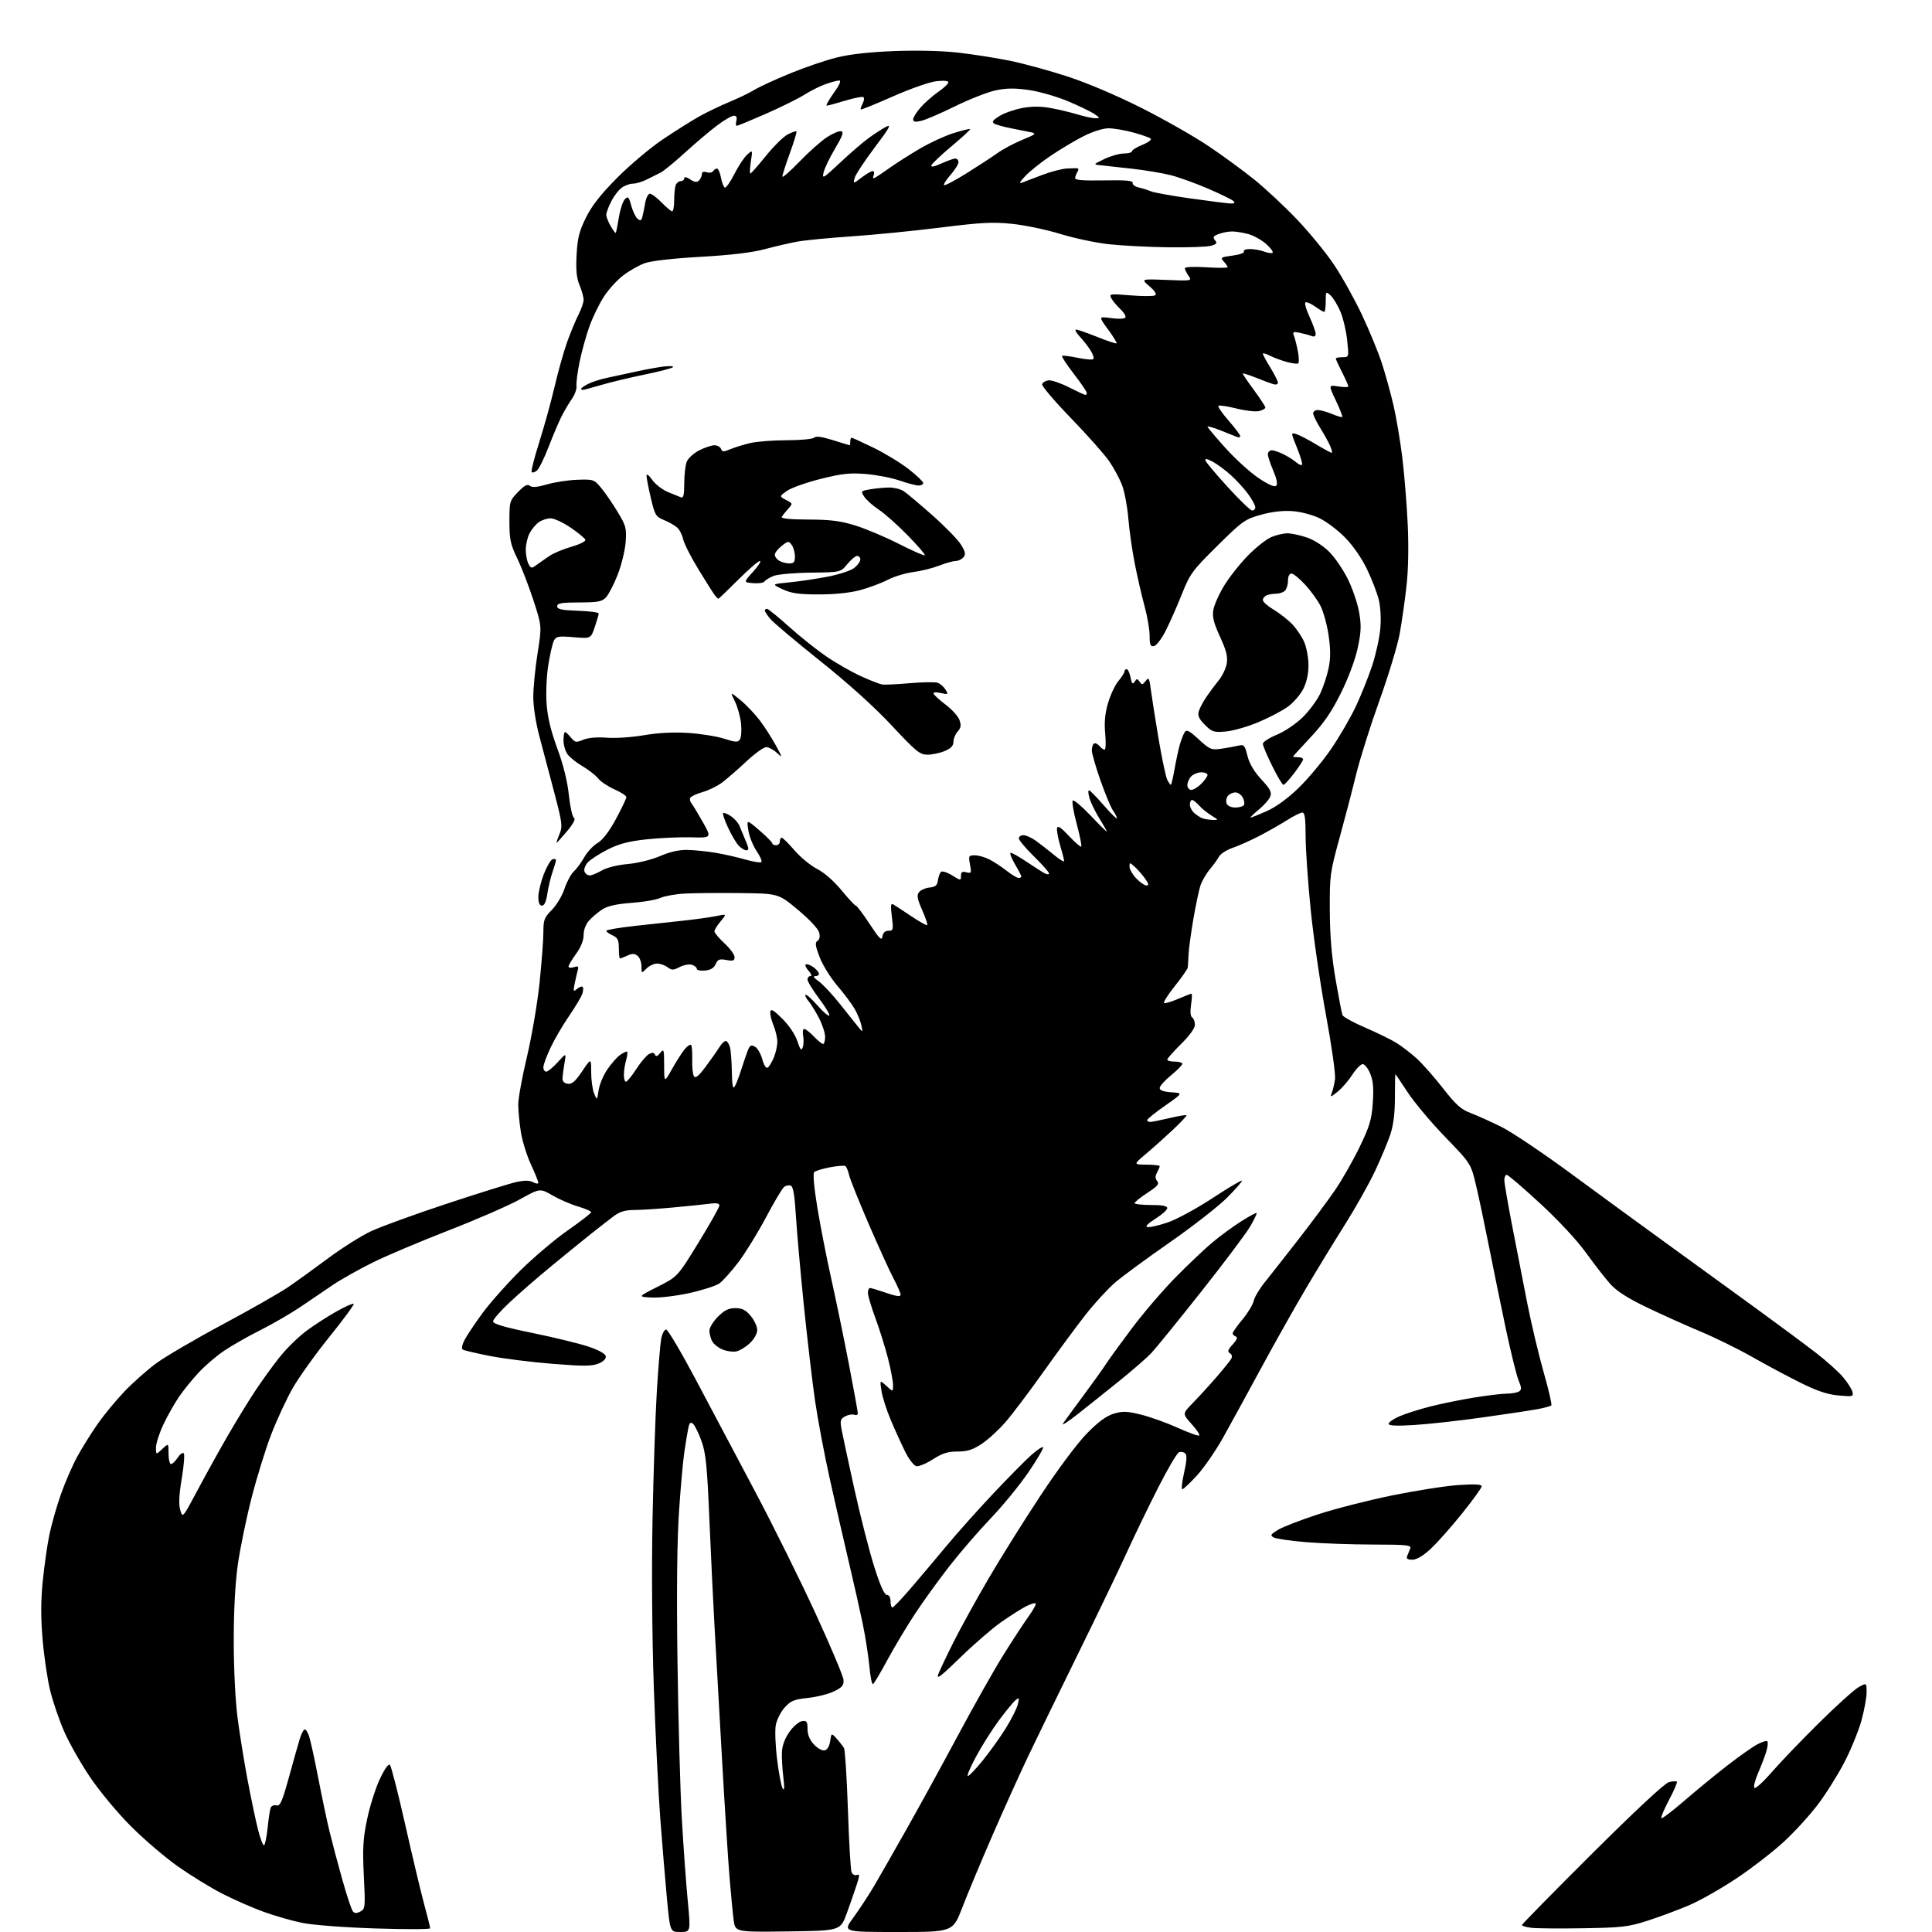 <?xml version="1.0" encoding="UTF-8" standalone="no"?>
<svg 
  version="1.1" 
  xmlns="http://www.w3.org/2000/svg" 
  xmlns:xlink="http://www.w3.org/1999/xlink" 
  xmlns:svg="http://www.w3.org/2000/svg"
  xmlns:rdf="http://www.w3.org/1999/02/22-rdf-syntax-ns#"
  xmlns:cc="http://creativecommons.org/ns#"
  xmlns:dc="http://purl.org/dc/elements/1.1/"
  viewBox="0 0 768 768"
  width="768"
  height="768"
>
<style>svg {background-color: white; }</style>"
<path stroke="none" fill="black" fill-rule="evenodd" d="M270.47,768.00C266.37,768.00 266.37,768.00 265.12,754.75C264.44,747.46 263.25,733.17 262.48,723.00C261.71,712.83 260.56,689.42 259.91,671.00C259.21,651.00 259.00,624.00 259.39,604.00C259.75,585.58 260.52,562.62 261.10,553.00C261.69,543.38 262.49,533.92 262.88,532.00C263.27,530.08 264.13,528.50 264.80,528.50C265.47,528.50 270.79,537.50 276.63,548.50C282.47,559.50 293.09,579.52 300.22,593.00C307.36,606.48 318.14,628.23 324.18,641.35C330.21,654.46 335.23,666.37 335.32,667.81C335.47,669.94 334.77,670.78 331.50,672.35C329.30,673.42 324.62,674.59 321.11,674.96C315.64,675.54 314.31,676.09 311.91,678.77C310.37,680.50 308.79,683.62 308.39,685.71C308.00,687.79 308.23,693.99 308.92,699.48C309.60,704.97 310.60,710.15 311.14,710.98C311.81,712.01 311.89,710.55 311.39,706.50C310.99,703.20 310.73,698.70 310.82,696.50C310.93,693.94 311.99,691.06 313.78,688.50C315.32,686.30 317.58,684.36 318.79,684.18C320.70,683.90 321.00,684.32 321.00,687.28C321.00,689.56 321.85,691.62 323.52,693.42C324.90,694.92 326.81,695.99 327.77,695.81C328.86,695.60 329.68,694.25 330.00,692.15C330.50,688.82 330.50,688.82 332.60,691.16C333.76,692.45 335.06,694.12 335.49,694.88C335.93,695.64 336.63,706.67 337.06,719.38C337.48,732.10 338.13,743.26 338.50,744.19C338.86,745.11 339.80,745.63 340.57,745.34C341.76,744.88 341.76,745.42 340.57,749.15C339.80,751.54 338.02,756.65 336.63,760.50C334.09,767.50 334.09,767.50 313.18,767.77C292.26,768.04 292.26,768.04 291.64,763.27C291.30,760.65 290.57,753.10 290.02,746.50C289.46,739.90 288.09,718.30 286.97,698.50C285.85,678.70 284.50,654.85 283.98,645.50C283.46,636.15 282.55,617.25 281.97,603.50C281.08,582.55 280.57,577.57 278.84,572.78C277.71,569.64 276.19,566.58 275.48,565.98C274.48,565.15 274.05,565.55 273.61,567.70C273.29,569.24 272.60,573.42 272.06,577.00C271.52,580.58 270.55,591.38 269.91,601.00C269.14,612.50 268.93,632.89 269.31,660.50C269.63,683.60 270.39,711.50 271.01,722.50C271.63,733.50 272.69,748.24 273.36,755.25C274.58,768.00 274.58,768.00 270.47,768.00zM356.90,768.00C335.00,768.00 335.00,768.00 339.25,762.23C341.59,759.05 345.34,753.31 347.60,749.48C349.85,745.64 355.76,735.30 360.72,726.50C365.69,717.70 374.78,701.10 380.93,689.61C387.08,678.12 395.08,663.94 398.71,658.11C402.35,652.27 406.88,645.34 408.78,642.70C410.68,640.06 412.00,637.67 411.71,637.38C411.42,637.09 409.68,637.62 407.84,638.55C406.00,639.49 401.57,642.30 398.00,644.80C394.43,647.30 387.08,653.66 381.68,658.93C373.96,666.45 372.11,667.86 373.00,665.50C373.62,663.85 376.40,658.00 379.17,652.50C381.94,647.00 388.10,635.83 392.86,627.69C397.61,619.54 406.90,604.70 413.50,594.70C420.51,584.08 428.21,573.76 432.01,569.87C436.60,565.18 439.76,562.85 442.73,561.96C446.28,560.90 447.98,560.96 453.55,562.33C457.19,563.23 463.76,565.58 468.16,567.57C472.55,569.56 476.41,570.93 476.72,570.62C477.03,570.31 475.64,568.24 473.63,566.02C469.99,561.98 469.99,561.98 474.24,557.63C476.58,555.23 480.75,550.68 483.50,547.50C486.25,544.32 488.89,541.06 489.37,540.24C489.93,539.29 489.76,538.47 488.89,537.93C487.84,537.28 488.08,536.53 490.03,534.42C491.71,532.58 492.10,531.58 491.25,531.28C490.56,531.03 490.00,530.47 490.00,530.03C490.00,529.58 491.75,527.10 493.90,524.50C496.04,521.91 498.05,518.60 498.36,517.14C498.67,515.69 500.63,512.38 502.71,509.79C504.79,507.19 510.81,499.54 516.07,492.79C521.33,486.03 527.94,477.12 530.76,473.00C533.57,468.88 537.96,461.16 540.52,455.85C544.48,447.64 545.26,445.03 545.71,438.35C546.11,432.50 545.84,429.55 544.67,426.75C543.81,424.69 542.47,423.00 541.70,423.00C540.92,423.00 539.06,424.91 537.55,427.25C536.04,429.59 533.41,432.62 531.70,433.99C528.95,436.20 528.69,436.26 529.40,434.49C529.84,433.40 530.42,430.93 530.69,429.00C530.96,427.05 529.37,415.77 527.10,403.50C524.86,391.40 522.12,372.53 521.01,361.56C519.91,350.59 519.00,337.43 519.00,332.31C519.00,325.32 518.67,323.00 517.70,323.00C516.98,323.00 514.25,324.36 511.64,326.02C509.02,327.67 504.10,330.48 500.69,332.25C497.29,334.03 492.52,336.16 490.09,336.99C487.67,337.82 485.19,339.40 484.59,340.50C483.99,341.59 482.31,343.92 480.86,345.66C479.40,347.40 477.73,350.33 477.14,352.16C476.56,354.00 475.30,360.00 474.35,365.50C473.41,371.00 472.55,377.30 472.46,379.50C472.36,381.70 472.22,384.01 472.14,384.62C472.06,385.24 469.72,388.60 466.92,392.10C464.13,395.59 462.26,398.59 462.77,398.76C463.27,398.92 465.82,398.15 468.43,397.03C471.03,395.91 473.38,395.00 473.64,395.00C473.91,395.00 473.83,396.97 473.47,399.38C473.05,402.16 473.21,404.01 473.90,404.44C474.51,404.81 475.00,406.12 475.00,407.34C475.00,408.72 472.89,411.65 469.50,415.00C466.48,417.99 464.00,420.78 464.00,421.22C464.00,421.65 465.35,422.00 467.00,422.00C468.65,422.00 470.00,422.40 470.00,422.88C470.00,423.36 467.98,425.42 465.50,427.45C463.02,429.47 461.00,431.75 461.00,432.51C461.00,433.44 462.51,433.99 465.65,434.20C470.30,434.50 470.30,434.50 463.17,439.50C459.24,442.25 456.03,444.84 456.02,445.25C456.01,445.66 456.56,445.99 457.25,445.99C457.94,445.98 461.38,445.29 464.89,444.46C468.41,443.63 471.45,443.12 471.65,443.32C471.85,443.52 469.42,446.12 466.26,449.10C463.09,452.07 458.25,456.40 455.50,458.72C450.50,462.93 450.50,462.93 455.75,462.97C458.64,462.98 461.00,463.25 461.00,463.57C461.00,463.88 460.52,465.03 459.93,466.13C459.16,467.57 459.18,468.51 460.01,469.51C460.92,470.61 460.14,471.55 456.09,474.19C453.31,476.01 451.03,477.84 451.02,478.25C451.01,478.66 453.93,479.00 457.50,479.00C462.03,479.00 464.00,479.38 464.00,480.25C464.00,480.94 461.87,482.85 459.26,484.49C456.17,486.45 455.09,487.59 456.15,487.79C457.04,487.96 460.63,487.14 464.13,485.96C467.63,484.79 475.61,480.46 481.86,476.36C488.11,472.25 493.43,469.09 493.67,469.34C493.91,469.58 491.24,472.64 487.73,476.14C484.22,479.64 473.95,487.64 464.92,493.92C455.89,500.20 446.15,507.36 443.28,509.83C440.41,512.30 435.20,517.96 431.70,522.41C428.20,526.86 420.69,537.02 415.02,545.00C409.35,552.98 402.50,562.06 399.81,565.18C397.12,568.31 392.83,572.25 390.29,573.93C386.67,576.33 384.56,577.00 380.67,577.00C376.80,577.00 374.60,577.69 370.87,580.08C368.23,581.77 365.27,583.01 364.29,582.83C363.28,582.64 361.31,580.09 359.78,577.00C358.28,573.98 355.71,568.31 354.07,564.41C352.42,560.51 350.77,555.33 350.40,552.91C349.72,548.50 349.72,548.50 352.36,550.92C355.00,553.35 355.00,553.35 355.00,550.59C355.00,549.07 354.09,544.29 352.99,539.95C351.88,535.62 349.63,528.42 347.99,523.97C346.34,519.51 345.00,514.99 345.00,513.93C345.00,512.87 345.38,512.00 345.84,512.00C346.31,512.00 349.23,512.88 352.34,513.95C356.34,515.32 358.00,515.54 358.00,514.69C358.00,514.03 356.80,511.24 355.33,508.49C353.86,505.75 349.39,495.96 345.40,486.74C341.42,477.53 337.86,468.65 337.50,467.01C337.14,465.37 336.48,463.80 336.03,463.52C335.58,463.24 332.82,463.47 329.89,464.02C326.96,464.58 324.16,465.44 323.65,465.95C323.09,466.51 323.60,472.09 324.93,480.18C326.14,487.51 328.64,500.25 330.48,508.50C332.32,516.75 335.45,531.88 337.42,542.12C339.39,552.36 341.00,561.23 341.00,561.84C341.00,562.44 340.36,562.69 339.58,562.39C338.80,562.09 337.18,562.37 335.98,563.01C334.14,563.99 333.91,564.73 334.46,567.84C334.82,569.85 337.10,580.50 339.53,591.50C341.96,602.50 345.55,616.56 347.51,622.75C349.91,630.34 351.55,634.00 352.54,634.00C353.43,634.00 354.00,634.97 354.00,636.50C354.00,637.88 354.34,639.00 354.75,639.00C355.16,639.00 358.49,635.51 362.14,631.25C365.80,626.99 372.21,619.38 376.40,614.34C380.59,609.30 388.85,600.05 394.76,593.79C400.67,587.52 407.42,580.67 409.78,578.56C412.13,576.45 414.31,574.98 414.63,575.29C414.94,575.61 412.35,580.06 408.86,585.18C405.37,590.31 398.63,598.55 393.89,603.50C389.15,608.45 381.76,617.00 377.47,622.50C373.18,628.00 367.00,636.55 363.74,641.50C360.48,646.45 355.56,654.66 352.82,659.74C350.08,664.82 347.48,669.20 347.05,669.47C346.62,669.73 345.96,666.55 345.59,662.40C345.21,658.25 344.00,650.50 342.89,645.18C341.78,639.86 339.27,628.75 337.32,620.50C335.37,612.25 332.02,597.62 329.88,588.00C327.74,578.38 325.10,564.42 324.02,557.00C322.94,549.58 320.93,532.48 319.55,519.00C318.18,505.52 316.75,489.40 316.37,483.16C315.88,475.03 315.30,471.67 314.33,471.30C313.59,471.01 312.37,471.28 311.62,471.90C310.88,472.51 307.66,477.96 304.45,484.00C301.25,490.04 296.35,498.00 293.57,501.67C290.78,505.35 287.38,509.16 286.00,510.15C284.62,511.13 279.25,512.87 274.06,514.01C268.85,515.16 262.13,515.96 259.06,515.79C253.50,515.50 253.50,515.50 261.43,511.50C269.35,507.50 269.35,507.50 277.64,494.00C282.19,486.57 285.94,479.93 285.96,479.24C285.99,478.35 284.88,478.13 282.25,478.48C280.19,478.76 273.58,479.44 267.58,479.99C261.57,480.55 254.55,481.00 251.97,481.00C248.70,481.00 246.38,481.67 244.24,483.25C242.56,484.49 238.36,487.75 234.91,490.50C231.46,493.25 224.33,499.05 219.07,503.38C213.81,507.71 206.46,514.09 202.75,517.56C199.04,521.02 196.00,524.49 196.00,525.26C196.00,526.27 200.42,527.57 211.63,529.87C220.23,531.63 230.24,534.07 233.88,535.29C237.97,536.65 240.61,538.12 240.80,539.11C240.98,540.12 239.92,541.21 237.91,542.04C235.32,543.11 231.96,543.13 219.62,542.14C211.30,541.48 200.11,540.07 194.74,539.02C189.37,537.97 184.54,536.83 183.99,536.50C183.38,536.12 183.64,534.67 184.65,532.69C185.56,530.94 188.77,526.12 191.79,522.00C194.81,517.88 201.61,510.23 206.89,505.00C212.18,499.77 220.66,492.60 225.75,489.05C230.84,485.50 235.00,482.27 235.00,481.87C235.00,481.47 232.64,480.44 229.75,479.59C226.86,478.73 222.29,476.75 219.58,475.18C214.66,472.32 214.66,472.32 206.58,476.80C202.14,479.27 189.37,484.82 178.21,489.15C167.05,493.48 153.46,499.24 148.00,501.95C142.54,504.67 135.47,508.65 132.29,510.80C129.10,512.95 123.35,516.85 119.50,519.47C115.65,522.09 108.45,526.26 103.50,528.75C98.55,531.23 92.03,534.95 89.00,537.01C85.97,539.06 81.46,542.94 78.96,545.62C76.46,548.30 72.96,552.63 71.18,555.22C69.40,557.82 66.60,562.77 64.97,566.22C63.34,569.68 62.00,573.82 62.00,575.42C62.00,578.35 62.00,578.35 64.50,576.00C67.00,573.65 67.00,573.65 67.00,577.83C67.00,580.12 67.44,582.00 67.98,582.00C68.51,582.00 69.71,580.85 70.63,579.45C71.55,578.05 72.63,577.26 73.05,577.70C73.46,578.14 73.10,582.66 72.25,587.74C71.17,594.20 70.99,597.97 71.65,600.24C72.60,603.50 72.60,603.50 78.46,592.50C81.68,586.45 87.04,576.77 90.37,571.00C93.70,565.23 98.65,557.12 101.38,553.00C104.10,548.88 108.55,542.73 111.26,539.35C113.97,535.96 118.73,531.31 121.84,529.01C124.95,526.71 130.33,523.24 133.80,521.30C137.26,519.36 140.33,518.00 140.61,518.28C140.89,518.56 136.55,524.47 130.96,531.41C125.37,538.34 118.81,547.50 116.38,551.76C113.95,556.02 110.13,564.23 107.89,570.00C105.65,575.77 102.09,587.25 99.98,595.50C97.87,603.75 95.42,615.67 94.53,622.00C93.49,629.37 92.91,640.32 92.92,652.50C92.93,663.66 93.57,676.27 94.46,683.06C95.29,689.42 97.08,700.45 98.42,707.59C99.77,714.72 101.62,723.57 102.55,727.26C103.48,730.95 104.57,733.77 104.98,733.51C105.38,733.26 106.02,730.12 106.39,726.54C106.75,722.96 107.30,719.39 107.59,718.62C107.89,717.85 108.92,717.43 109.88,717.68C111.36,718.07 112.15,716.27 114.90,706.32C116.69,699.82 118.60,693.04 119.15,691.26C119.70,689.48 120.53,687.79 120.99,687.50C121.46,687.22 122.31,688.45 122.89,690.24C123.47,692.03 125.12,699.58 126.55,707.00C127.99,714.42 129.98,723.88 130.98,728.00C131.98,732.12 134.25,740.67 136.03,747.00C137.80,753.33 139.69,759.05 140.23,759.73C140.96,760.64 141.73,760.68 143.24,759.87C145.19,758.83 145.25,758.18 144.63,745.64C144.09,734.71 144.31,730.93 145.93,723.19C146.99,718.07 149.26,710.90 150.96,707.27C152.91,703.11 154.41,701.01 155.00,701.60C155.52,702.12 158.22,712.66 161.01,725.02C163.79,737.39 167.18,751.61 168.53,756.64C169.89,761.66 171.00,766.11 171.00,766.53C171.00,766.95 161.21,766.98 149.25,766.59C136.71,766.18 124.37,765.24 120.11,764.37C116.05,763.54 109.07,761.53 104.61,759.91C100.15,758.28 92.80,755.05 88.27,752.72C83.74,750.39 75.88,745.56 70.79,741.99C65.71,738.42 57.25,731.19 52.00,725.92C46.60,720.50 39.53,711.99 35.71,706.31C32.00,700.80 27.39,692.64 25.46,688.19C23.53,683.74 21.07,676.55 19.99,672.21C18.91,667.87 17.55,658.78 16.96,652.00C16.19,643.13 16.20,636.56 16.99,628.59C17.60,622.49 18.78,614.20 19.61,610.17C20.44,606.13 22.48,598.93 24.15,594.17C25.81,589.40 28.78,582.58 30.73,579.00C32.69,575.42 36.34,569.58 38.84,566.00C41.35,562.42 46.11,556.65 49.43,553.17C52.75,549.69 58.40,544.67 61.98,542.02C65.57,539.36 77.43,532.41 88.36,526.56C99.28,520.71 110.98,514.06 114.36,511.77C117.73,509.48 125.00,504.24 130.50,500.14C136.00,496.04 143.70,491.19 147.61,489.38C151.52,487.56 165.02,482.66 177.61,478.49C190.20,474.33 202.61,470.46 205.19,469.89C208.51,469.16 210.47,469.18 211.94,469.97C213.07,470.57 214.00,470.66 214.00,470.15C214.00,469.64 212.67,466.36 211.04,462.86C209.42,459.36 207.62,453.57 207.05,450.00C206.48,446.43 206.01,441.52 206.01,439.09C206.00,436.66 207.56,428.11 209.47,420.09C211.37,412.07 213.62,398.88 214.47,390.78C215.31,382.68 216.00,373.58 216.00,370.56C216.00,365.66 216.36,364.71 219.36,361.70C221.21,359.85 223.48,356.07 224.40,353.29C225.33,350.51 226.99,347.42 228.09,346.42C229.19,345.42 231.06,342.89 232.24,340.79C233.42,338.69 235.80,336.13 237.54,335.11C239.60,333.89 242.13,330.59 244.85,325.55C247.13,321.31 249.00,317.41 249.00,316.87C249.00,316.33 246.88,314.95 244.28,313.80C241.69,312.65 238.76,310.70 237.78,309.45C236.81,308.21 234.00,306.02 231.55,304.58C229.10,303.15 226.40,300.98 225.55,299.76C224.70,298.55 224.00,296.08 224.00,294.28C224.00,292.47 224.27,291.00 224.59,291.00C224.91,291.00 225.97,291.98 226.95,293.18C228.56,295.17 228.99,295.25 231.85,294.06C233.83,293.24 237.31,292.94 241.25,293.25C244.69,293.52 251.32,293.07 256.00,292.26C261.56,291.30 267.62,290.98 273.50,291.35C278.45,291.66 284.90,292.69 287.83,293.63C292.41,295.11 293.30,295.16 294.13,293.93C294.66,293.14 294.86,290.29 294.58,287.60C294.29,284.90 293.19,280.94 292.13,278.80C290.21,274.91 290.21,274.91 294.35,278.31C296.63,280.17 300.07,283.79 302.00,286.34C303.93,288.89 306.79,293.35 308.37,296.24C311.15,301.35 311.16,301.43 308.80,299.25C307.47,298.01 305.56,297.00 304.56,297.00C303.57,297.00 299.93,299.64 296.47,302.88C293.02,306.11 288.69,309.86 286.85,311.21C285.01,312.56 281.61,314.20 279.29,314.86C276.98,315.52 274.80,316.51 274.46,317.07C274.11,317.63 274.28,318.63 274.83,319.29C275.38,319.96 277.43,323.33 279.38,326.79C282.93,333.08 282.93,333.08 274.72,332.85C270.20,332.73 262.23,333.09 257.00,333.65C249.78,334.44 246.06,335.42 241.50,337.73C238.20,339.41 234.66,341.71 233.63,342.85C232.60,343.99 232.02,345.62 232.35,346.46C232.67,347.31 233.60,348.00 234.41,348.00C235.22,348.00 237.37,347.12 239.19,346.05C241.14,344.90 245.37,343.85 249.50,343.47C253.52,343.11 259.02,341.76 262.41,340.30C266.37,338.59 269.97,337.78 273.32,337.86C276.08,337.92 281.07,338.43 284.41,338.99C287.76,339.55 293.09,340.76 296.26,341.67C299.42,342.58 302.30,343.03 302.65,342.68C303.01,342.33 302.15,340.34 300.74,338.27C299.33,336.20 297.87,332.52 297.48,330.10C296.77,325.69 296.77,325.69 301.89,330.10C304.70,332.52 307.00,334.84 307.00,335.25C307.00,335.66 307.68,336.00 308.50,336.00C309.32,336.00 310.00,335.32 310.00,334.50C310.00,333.68 310.34,333.00 310.75,333.00C311.16,333.00 313.45,335.26 315.82,338.02C318.20,340.78 322.25,344.11 324.82,345.42C327.65,346.86 331.48,350.22 334.50,353.89C337.25,357.24 339.82,359.99 340.20,359.99C340.59,360.00 343.05,363.26 345.67,367.25C349.60,373.23 350.50,374.11 350.79,372.25C351.02,370.76 351.83,370.00 353.18,370.00C355.09,370.00 355.18,369.60 354.53,364.39C353.96,359.85 354.08,358.93 355.16,359.56C355.90,359.99 359.12,362.11 362.33,364.26C365.53,366.42 368.35,367.98 368.59,367.74C368.83,367.50 367.92,364.81 366.57,361.76C364.62,357.34 364.36,355.90 365.31,354.67C365.96,353.82 367.85,352.98 369.50,352.81C371.84,352.57 372.57,351.95 372.83,350.00C373.02,348.62 373.55,347.11 374.01,346.62C374.49,346.13 376.40,346.70 378.43,347.95C381.92,350.11 382.00,350.12 382.00,348.18C382.00,346.64 382.48,346.31 384.14,346.75C386.12,347.26 386.23,347.03 385.59,343.65C384.95,340.21 385.06,340.00 387.50,340.00C388.93,340.00 391.54,340.74 393.30,341.64C395.06,342.54 398.14,344.56 400.14,346.14C402.15,347.71 404.29,349.00 404.89,349.00C405.50,349.00 406.00,348.74 406.00,348.43C406.00,348.11 404.83,345.86 403.40,343.43C401.98,340.99 401.26,339.00 401.80,339.00C402.35,339.00 405.20,340.62 408.13,342.59C411.07,344.57 414.26,346.61 415.24,347.13C416.21,347.65 417.00,347.68 417.00,347.19C417.00,346.70 414.30,343.65 411.00,340.42C407.70,337.18 405.00,333.96 405.00,333.27C405.00,332.57 405.83,332.00 406.85,332.00C407.87,332.00 410.11,333.01 411.82,334.25C413.54,335.49 416.75,338.00 418.97,339.83C421.19,341.67 423.00,342.76 423.00,342.27C423.00,341.77 422.30,339.00 421.44,336.11C420.58,333.22 420.02,330.12 420.19,329.23C420.43,328.03 421.68,328.84 424.92,332.30C427.34,334.89 429.55,336.79 429.81,336.52C430.08,336.26 429.26,332.20 428.00,327.50C426.74,322.80 426.04,318.63 426.44,318.23C426.85,317.83 430.06,320.54 433.59,324.26C437.12,327.98 440.00,330.82 440.00,330.58C440.00,330.33 438.65,327.96 437.00,325.30C435.35,322.65 433.57,318.99 433.05,317.17C432.53,315.35 432.50,314.01 432.98,314.18C433.46,314.36 436.14,317.11 438.93,320.31C441.72,323.50 444.00,325.74 444.00,325.28C444.00,324.82 443.30,323.44 442.44,322.22C441.58,320.99 439.34,315.61 437.46,310.25C435.58,304.89 434.03,299.51 434.02,298.31C434.01,297.10 434.40,295.87 434.89,295.57C435.37,295.27 436.33,295.69 437.01,296.51C437.69,297.33 438.62,298.00 439.08,298.00C439.55,298.00 439.66,295.16 439.34,291.69C438.92,287.20 439.24,283.68 440.46,279.48C441.41,276.23 443.26,272.29 444.59,270.71C445.92,269.14 447.00,267.43 447.00,266.92C447.00,266.42 447.39,266.00 447.88,266.00C448.36,266.00 449.04,267.46 449.40,269.25C449.92,271.81 450.26,272.18 451.03,271.00C451.89,269.67 452.11,269.67 453.02,271.00C453.91,272.31 454.21,272.27 455.42,270.70C456.66,269.08 456.87,269.43 457.48,274.20C457.86,277.11 459.25,285.94 460.58,293.82C461.91,301.69 463.47,309.01 464.04,310.07C464.61,311.13 465.23,312.00 465.43,312.00C465.63,312.00 466.29,309.19 466.90,305.75C467.50,302.31 468.45,297.93 469.00,296.00C469.55,294.07 470.42,291.85 470.93,291.06C471.68,289.89 472.76,290.44 476.53,293.92C480.87,297.92 481.51,298.19 485.36,297.65C487.64,297.33 490.67,296.78 492.11,296.44C494.53,295.87 494.80,296.15 495.89,300.49C496.67,303.59 498.53,306.73 501.41,309.83C504.88,313.56 505.60,314.93 504.96,316.61C504.53,317.77 502.45,320.13 500.36,321.86C498.26,323.59 496.82,325.00 497.15,325.00C497.48,325.00 500.35,323.85 503.53,322.44C507.18,320.83 511.83,317.45 516.16,313.27C519.93,309.63 525.75,302.66 529.10,297.78C532.44,292.90 536.90,285.22 539.02,280.70C541.13,276.19 544.04,268.90 545.49,264.50C546.94,260.10 548.38,253.50 548.70,249.83C549.04,245.92 548.78,241.16 548.07,238.33C547.41,235.67 545.31,230.24 543.40,226.26C541.32,221.91 537.85,216.90 534.72,213.71C531.85,210.78 527.26,207.31 524.51,205.99C521.70,204.64 517.01,203.41 513.75,203.18C510.00,202.90 505.62,203.41 501.24,204.63C494.88,206.40 493.91,207.09 483.89,217.00C474.01,226.77 473.04,228.09 469.89,236.00C468.02,240.68 465.15,247.20 463.50,250.50C461.82,253.85 459.73,256.64 458.75,256.82C457.30,257.09 457.00,256.39 457.00,252.76C457.00,250.34 456.09,245.02 454.97,240.93C453.86,236.84 452.10,229.22 451.08,224.00C450.05,218.78 448.90,210.69 448.52,206.03C448.14,201.37 447.03,195.48 446.07,192.94C445.10,190.39 442.81,186.10 440.97,183.41C439.13,180.71 432.27,172.98 425.73,166.23C419.20,159.48 414.03,153.40 414.25,152.73C414.47,152.05 415.59,151.36 416.74,151.19C417.89,151.02 421.55,152.26 424.88,153.94C428.22,155.62 431.18,157.00 431.47,157.00C431.76,157.00 432.00,156.61 432.00,156.13C432.00,155.65 429.69,152.27 426.86,148.61C424.03,144.94 421.93,141.74 422.18,141.49C422.43,141.24 425.18,141.56 428.29,142.21C431.39,142.87 434.24,143.10 434.60,142.73C434.97,142.36 434.48,140.81 433.51,139.28C432.54,137.75 430.59,135.26 429.18,133.75C427.78,132.24 427.13,131.00 427.75,131.00C428.36,131.00 432.15,132.32 436.17,133.93C440.18,135.55 443.64,136.69 443.85,136.48C444.07,136.27 442.53,133.77 440.45,130.93C436.66,125.77 436.66,125.77 441.72,126.46C444.60,126.86 447.03,126.76 447.36,126.22C447.68,125.71 446.79,124.21 445.38,122.90C443.97,121.58 442.36,119.65 441.79,118.60C440.82,116.79 441.13,116.74 449.40,117.41C454.14,117.79 458.53,117.79 459.16,117.40C459.90,116.94 459.11,115.67 456.90,113.78C453.50,110.87 453.50,110.87 463.70,111.28C473.84,111.69 473.89,111.68 472.45,109.62C471.65,108.49 471.00,107.14 471.00,106.64C471.00,106.11 474.62,105.94 479.50,106.25C484.18,106.54 488.00,106.53 488.00,106.22C488.00,105.91 487.31,104.89 486.47,103.96C485.05,102.39 485.31,102.22 490.00,101.59C492.84,101.22 494.81,100.50 494.48,99.96C494.15,99.43 495.22,99.00 496.88,99.00C498.52,99.00 501.09,99.46 502.57,100.03C504.06,100.59 505.55,100.78 505.89,100.45C506.22,100.11 505.06,98.55 503.30,96.98C501.54,95.41 498.40,93.65 496.30,93.07C494.21,92.49 491.29,92.01 489.82,92.01C488.34,92.00 485.93,92.46 484.46,93.02C482.27,93.85 482.00,94.30 482.98,95.48C483.96,96.66 483.67,97.06 481.34,97.71C479.78,98.14 472.08,98.41 464.24,98.30C456.40,98.20 445.79,97.64 440.66,97.07C435.54,96.50 426.89,94.66 421.45,92.98C416.01,91.31 407.43,89.51 402.38,88.99C394.67,88.19 390.13,88.42 373.85,90.46C363.21,91.79 347.30,93.36 338.50,93.96C329.70,94.56 320.02,95.49 317.00,96.04C313.98,96.59 308.12,97.94 304.00,99.05C298.98,100.40 290.54,101.41 278.50,102.09C267.57,102.71 258.86,103.71 256.32,104.61C254.02,105.44 250.15,107.63 247.72,109.49C245.28,111.35 241.81,115.18 240.00,118.01C238.18,120.83 235.64,126.06 234.35,129.62C233.06,133.18 231.30,139.49 230.44,143.64C229.58,147.79 229.01,152.17 229.17,153.37C229.32,154.57 228.51,156.89 227.36,158.53C226.20,160.16 224.35,163.30 223.24,165.50C222.13,167.70 219.80,173.17 218.07,177.66C216.34,182.15 214.26,186.37 213.44,187.05C212.62,187.73 211.68,188.02 211.36,187.69C211.03,187.36 212.38,182.01 214.35,175.80C216.32,169.58 219.09,159.57 220.50,153.54C221.90,147.52 224.16,139.53 225.50,135.80C226.85,132.07 228.86,127.23 229.98,125.05C231.09,122.87 232.00,120.22 232.00,119.16C232.00,118.11 231.27,115.51 230.39,113.38C229.19,110.53 228.89,107.39 229.20,101.36C229.55,94.70 230.23,91.97 232.90,86.56C235.23,81.81 238.76,77.31 245.33,70.68C250.37,65.60 258.55,58.71 263.50,55.39C268.45,52.06 274.98,47.95 278.00,46.26C281.02,44.57 286.43,41.98 290.00,40.50C293.57,39.02 298.07,36.84 300.00,35.66C301.93,34.48 308.23,31.58 314.00,29.21C319.77,26.84 328.10,23.99 332.50,22.89C337.82,21.55 345.52,20.69 355.50,20.30C364.62,19.96 374.62,20.20 381.00,20.93C386.77,21.59 396.00,23.04 401.50,24.16C407.00,25.28 417.40,28.13 424.61,30.50C432.44,33.06 444.28,38.12 454.02,43.04C462.98,47.57 474.86,54.34 480.41,58.07C485.96,61.80 494.12,67.77 498.53,71.32C502.95,74.88 510.60,82.02 515.53,87.19C520.47,92.35 527.09,100.45 530.26,105.17C533.43,109.90 538.44,118.88 541.39,125.13C544.34,131.38 547.92,140.10 549.35,144.50C550.78,148.90 552.85,156.42 553.96,161.21C555.06,166.01 556.62,175.23 557.42,181.71C558.22,188.20 559.18,200.03 559.57,208.01C560.01,217.22 559.84,226.36 559.10,233.01C558.45,238.78 557.24,247.28 556.40,251.91C555.56,256.53 551.95,268.46 548.37,278.41C544.79,288.36 540.59,301.68 539.04,308.00C537.50,314.32 534.50,325.80 532.38,333.50C528.70,346.88 528.54,348.14 528.62,362.00C528.67,372.14 529.37,380.37 530.92,389.36C532.15,396.44 533.37,402.81 533.65,403.52C533.92,404.24 538.04,406.50 542.80,408.54C547.56,410.59 553.17,413.34 555.26,414.67C557.36,415.99 560.91,418.73 563.16,420.76C565.41,422.80 570.10,428.11 573.59,432.58C578.81,439.26 580.78,441.02 584.72,442.50C587.35,443.49 592.88,445.99 597.00,448.05C601.12,450.12 613.57,458.49 624.66,466.66C635.75,474.82 653.07,487.47 663.16,494.77C673.25,502.07 688.92,513.45 698.00,520.06C707.08,526.67 717.82,534.64 721.87,537.77C725.93,540.90 730.72,545.19 732.52,547.30C734.32,549.40 736.04,552.06 736.34,553.20C736.86,555.16 736.58,555.24 730.84,554.72C726.41,554.32 722.33,552.95 715.65,549.63C710.62,547.13 702.00,542.52 696.50,539.39C691.00,536.26 681.77,531.73 676.00,529.31C670.23,526.89 660.62,522.57 654.65,519.71C647.07,516.07 642.71,513.28 640.15,510.44C638.14,508.21 633.80,502.63 630.50,498.05C626.90,493.05 619.57,485.16 612.19,478.35C605.42,472.11 599.46,467.00 598.94,467.00C598.42,467.00 598.00,467.94 598.00,469.10C598.00,470.25 599.36,478.24 601.03,486.85C602.70,495.46 605.40,509.33 607.04,517.69C608.68,526.04 611.65,538.55 613.63,545.49C615.62,552.42 616.98,558.35 616.67,558.67C616.35,558.98 613.93,559.65 611.30,560.14C608.66,560.64 598.85,562.12 589.50,563.43C580.15,564.75 567.89,566.11 562.25,566.46C555.07,566.90 552.00,566.76 552.00,565.99C552.00,565.38 553.91,564.05 556.25,563.02C558.59,561.99 564.10,560.24 568.50,559.12C572.90,558.00 580.77,556.39 586.00,555.55C591.23,554.70 597.08,554.00 599.00,553.99C600.92,553.98 603.10,553.59 603.82,553.13C604.91,552.44 604.89,551.67 603.67,548.76C602.86,546.81 600.59,537.63 598.62,528.36C596.66,519.09 593.67,504.52 591.99,496.00C590.31,487.48 587.99,476.47 586.83,471.54C584.74,462.59 584.74,462.59 574.54,452.04C568.94,446.25 562.21,438.24 559.60,434.25C556.99,430.26 554.77,427.00 554.67,427.00C554.58,427.00 554.50,431.16 554.50,436.25C554.50,442.54 553.91,447.26 552.67,451.00C551.66,454.02 548.92,460.57 546.58,465.55C544.24,470.52 538.93,479.97 534.78,486.55C530.63,493.12 523.64,504.57 519.24,512.00C514.85,519.42 506.86,533.60 501.50,543.50C496.14,553.40 489.32,565.87 486.35,571.20C483.37,576.54 478.66,583.40 475.87,586.45C473.08,589.50 470.44,592.00 470.00,592.00C469.56,592.00 469.88,589.03 470.70,585.40C471.74,580.85 471.89,578.49 471.17,577.77C470.60,577.20 469.48,576.99 468.67,577.30C467.87,577.60 464.06,584.08 460.22,591.68C456.37,599.28 450.86,610.67 447.98,617.00C445.11,623.33 436.45,641.33 428.75,657.00C421.05,672.67 412.06,691.12 408.78,698.00C405.50,704.88 399.09,719.05 394.55,729.50C390.00,739.95 384.60,752.89 382.54,758.25C378.79,768.00 378.79,768.00 356.90,768.00zM629.50,766.51C620.15,766.67 610.81,766.59 608.75,766.34C606.69,766.08 605.00,765.59 605.00,765.24C605.00,764.89 617.55,752.12 632.88,736.85C650.23,719.58 661.77,708.84 663.43,708.43C664.89,708.06 666.31,707.98 666.58,708.24C666.84,708.51 665.45,711.76 663.48,715.48C661.51,719.19 660.13,722.46 660.42,722.75C660.70,723.04 664.78,719.95 669.48,715.89C674.17,711.82 681.85,705.53 686.54,701.89C691.22,698.26 696.60,694.45 698.49,693.44C700.38,692.42 702.20,691.86 702.53,692.20C702.87,692.54 702.70,694.32 702.16,696.16C701.62,698.00 700.15,701.85 698.90,704.73C697.65,707.60 696.97,710.30 697.40,710.73C697.83,711.15 700.92,708.35 704.26,704.50C707.60,700.65 716.01,691.88 722.96,685.00C729.91,678.12 737.04,671.69 738.80,670.69C742.00,668.89 742.00,668.89 742.00,672.71C742.00,674.82 741.07,679.89 739.94,683.98C738.80,688.07 735.78,695.48 733.22,700.44C730.65,705.40 725.94,712.94 722.74,717.18C719.54,721.43 713.45,728.12 709.21,732.04C704.97,735.97 696.47,742.55 690.33,746.65C684.18,750.76 675.56,755.64 671.17,757.49C666.78,759.34 659.44,762.06 654.85,763.54C647.35,765.95 644.76,766.26 629.50,766.51zM384.74,706.00C385.24,706.00 387.93,703.19 390.71,699.75C393.50,696.31 397.60,690.58 399.82,687.00C402.05,683.42 404.20,679.15 404.60,677.50C405.26,674.79 405.17,674.63 403.68,675.86C402.77,676.61 399.81,680.21 397.10,683.86C394.40,687.51 390.30,693.99 388.01,698.25C385.71,702.51 384.24,706.00 384.74,706.00zM561.42,620.00C559.48,620.00 558.95,619.61 559.39,618.50C559.73,617.67 560.27,616.33 560.61,615.50C561.13,614.21 559.11,614.00 545.86,613.98C537.41,613.97 525.44,613.55 519.26,613.04C513.07,612.53 507.25,611.68 506.31,611.16C504.84,610.33 505.07,609.93 508.02,608.13C509.89,607.00 517.04,604.23 523.90,601.99C530.77,599.74 544.06,596.35 553.44,594.44C562.82,592.53 574.66,590.68 579.75,590.33C586.28,589.89 589.00,590.03 589.00,590.82C589.00,591.43 585.46,596.34 581.12,601.73C576.79,607.11 571.18,613.43 568.65,615.76C565.67,618.51 563.12,620.00 561.42,620.00zM428.54,562.03C424.71,565.04 421.99,566.83 422.50,566.00C423.01,565.17 426.60,560.23 430.49,555.00C434.37,549.77 438.40,544.15 439.45,542.50C440.49,540.85 445.13,534.44 449.77,528.25C454.40,522.07 462.31,512.83 467.35,507.72C472.38,502.61 478.98,496.36 482.00,493.84C485.02,491.31 490.12,487.58 493.33,485.54C496.54,483.50 499.33,481.99 499.52,482.19C499.71,482.38 498.57,484.78 496.98,487.52C495.39,490.26 486.61,501.95 477.46,513.50C468.32,525.05 459.41,536.01 457.67,537.86C455.93,539.71 450.23,544.67 445.00,548.89C439.77,553.11 432.37,559.02 428.54,562.03zM292.61,537.22C291.27,537.48 288.82,537.12 287.16,536.43C285.51,535.73 283.67,534.26 283.08,533.15C282.49,532.04 282.00,530.16 282.00,528.97C282.00,527.77 283.53,525.27 285.40,523.40C287.98,520.82 289.65,520.00 292.31,520.00C295.00,520.00 296.43,520.72 298.41,523.08C299.83,524.77 301.00,527.29 301.00,528.68C301.00,530.18 299.80,532.31 298.02,533.98C296.39,535.51 293.95,536.97 292.61,537.22zM237.97,433.33C238.32,431.04 239.91,427.30 241.49,425.01C243.08,422.72 245.29,420.21 246.41,419.43C247.53,418.64 248.76,418.00 249.15,418.00C249.54,418.00 249.44,419.46 248.93,421.24C248.42,423.03 248.00,425.73 248.00,427.24C248.00,428.76 248.37,430.00 248.83,430.00C249.29,430.00 251.12,427.75 252.91,425.00C254.69,422.24 256.98,419.55 257.99,419.00C259.30,418.30 259.99,418.38 260.36,419.26C260.72,420.13 261.34,419.93 262.44,418.56C263.89,416.75 264.00,417.10 264.01,423.56C264.02,430.50 264.02,430.50 267.26,424.75C269.04,421.58 271.32,418.05 272.32,416.90C273.32,415.75 274.41,415.07 274.73,415.39C275.05,415.71 275.24,418.34 275.16,421.24C275.08,424.13 275.39,427.10 275.86,427.82C276.48,428.79 277.75,427.74 280.60,423.91C282.75,421.03 285.18,417.56 286.01,416.20C286.85,414.85 287.97,413.77 288.51,413.81C289.06,413.85 289.79,414.92 290.15,416.19C290.51,417.46 290.85,421.88 290.92,426.00C291.00,431.24 291.32,433.05 292.00,432.00C292.53,431.18 293.69,428.25 294.56,425.50C295.43,422.75 296.62,419.27 297.19,417.77C298.04,415.52 298.54,415.22 300.08,416.04C301.10,416.59 302.42,418.84 303.01,421.05C303.65,423.42 304.52,424.79 305.15,424.41C305.73,424.05 306.83,422.25 307.60,420.41C308.37,418.57 309.00,415.75 309.00,414.15C309.00,412.55 308.30,409.57 307.45,407.52C306.59,405.48 306.04,403.06 306.21,402.15C306.46,400.90 307.63,401.59 311.03,405.00C313.66,407.63 316.12,411.31 316.96,413.86C318.10,417.32 318.54,417.84 319.09,416.36C319.47,415.34 319.55,413.26 319.26,411.75C318.98,410.24 319.17,409.00 319.69,409.00C320.20,409.00 321.92,410.35 323.50,412.00C325.08,413.65 326.74,415.00 327.19,415.00C327.63,415.00 328.00,413.72 328.00,412.15C328.00,410.58 326.83,407.09 325.41,404.40C323.98,401.70 322.11,398.71 321.25,397.74C320.39,396.78 319.92,395.75 320.22,395.45C320.51,395.15 322.61,397.03 324.89,399.61C327.16,402.20 329.30,404.04 329.63,403.70C329.97,403.37 328.16,400.33 325.62,396.95C323.08,393.57 321.00,390.17 321.00,389.40C321.00,388.63 321.52,388.00 322.15,388.00C322.81,388.00 322.52,387.13 321.49,385.99C320.50,384.89 319.93,383.73 320.24,383.42C320.55,383.11 321.74,383.45 322.88,384.16C324.03,384.87 325.18,386.03 325.45,386.73C325.73,387.45 325.20,388.00 324.23,388.00C323.03,388.00 323.40,388.63 325.51,390.14C327.16,391.32 330.98,395.42 334.00,399.24C337.02,403.07 340.29,407.16 341.27,408.35C343.03,410.49 343.03,410.49 342.39,407.50C342.03,405.85 340.83,402.93 339.71,401.00C338.59,399.07 335.50,394.94 332.83,391.82C330.17,388.70 327.01,383.60 325.82,380.49C324.09,375.97 323.92,374.67 324.96,374.02C325.79,373.51 326.04,372.29 325.64,370.70C325.27,369.23 321.76,365.47 317.21,361.68C309.42,355.18 309.42,355.18 293.96,355.01C285.46,354.92 275.57,355.01 272.00,355.22C268.43,355.42 264.15,356.20 262.50,356.94C260.85,357.69 255.68,358.58 251.00,358.91C245.16,359.34 241.56,360.13 239.50,361.45C237.85,362.51 235.49,364.49 234.25,365.84C232.85,367.37 232.00,369.58 232.00,371.66C232.00,373.80 230.91,376.52 229.00,379.16C227.35,381.44 226.00,383.71 226.00,384.22C226.00,384.72 226.94,384.84 228.10,384.47C229.80,383.93 230.10,384.15 229.67,385.65C229.39,386.67 228.83,389.07 228.44,390.98C227.80,394.14 227.89,394.33 229.39,393.09C230.30,392.33 231.30,391.97 231.62,392.28C231.93,392.59 231.88,393.81 231.50,394.99C231.13,396.17 228.77,400.13 226.26,403.80C223.75,407.46 220.41,413.17 218.85,416.48C217.28,419.79 216.00,423.29 216.00,424.25C216.00,425.21 216.51,426.00 217.14,426.00C217.77,426.00 219.82,424.31 221.70,422.25C225.11,418.50 225.11,418.50 224.41,422.50C224.03,424.70 223.66,427.40 223.60,428.50C223.53,429.84 224.22,430.60 225.68,430.81C227.36,431.05 228.69,429.89 231.43,425.82C235.00,420.53 235.00,420.53 235.00,426.20C235.00,429.32 235.53,433.14 236.17,434.68C237.33,437.50 237.33,437.50 237.97,433.33zM257.00,385.00C255.00,387.00 255.00,387.00 255.00,384.12C255.00,382.54 254.31,380.67 253.47,379.98C252.29,379.00 251.37,378.97 249.42,379.85C248.04,380.48 246.70,381.00 246.45,381.00C246.20,381.00 246.00,379.19 246.00,376.98C246.00,373.66 245.56,372.76 243.50,371.82C242.12,371.19 241.00,370.37 241.00,370.00C241.00,369.63 246.06,368.77 252.25,368.08C258.44,367.40 267.32,366.43 272.00,365.93C276.68,365.43 282.40,364.62 284.72,364.15C288.94,363.28 288.94,363.28 286.47,366.22C285.11,367.83 284.00,369.64 284.00,370.23C284.00,370.82 285.80,372.97 288.00,375.00C290.20,377.03 292.00,379.49 292.00,380.46C292.00,381.91 291.42,382.11 288.74,381.61C286.00,381.10 285.32,381.36 284.49,383.25C283.81,384.79 282.48,385.60 280.25,385.81C278.46,385.99 277.00,385.68 277.00,385.13C277.00,384.58 276.12,383.86 275.05,383.52C273.98,383.18 271.79,383.58 270.18,384.41C267.65,385.72 267.02,385.73 265.38,384.49C264.35,383.71 262.49,383.05 261.25,383.03C260.01,383.01 258.10,383.90 257.00,385.00zM215.44,360.00C214.47,360.00 214.00,358.89 214.00,356.59C214.00,354.71 214.95,350.69 216.11,347.65C217.28,344.61 218.85,341.89 219.61,341.59C220.38,341.30 221.00,341.44 221.00,341.91C221.00,342.37 220.39,344.49 219.64,346.62C218.90,348.76 217.97,352.64 217.58,355.25C217.12,358.39 216.39,360.00 215.44,360.00zM455.76,352.00C456.79,352.00 456.64,351.31 455.18,349.25C454.10,347.74 452.27,345.64 451.11,344.60C449.08,342.76 449.00,342.76 449.00,344.54C449.00,345.56 450.21,347.65 451.69,349.20C453.16,350.74 455.00,352.00 455.76,352.00zM296.67,338.00C295.92,338.00 294.51,337.12 293.54,336.04C292.56,334.96 290.68,331.75 289.36,328.89C288.04,326.04 287.18,323.49 287.45,323.22C287.72,322.95 289.10,323.49 290.51,324.42C291.93,325.35 293.48,327.09 293.96,328.30C294.44,329.51 295.55,332.19 296.43,334.25C297.72,337.29 297.77,338.00 296.67,338.00zM221.27,335.00C221.11,335.00 221.61,333.48 222.38,331.63C223.68,328.52 223.53,327.25 220.42,315.38C218.57,308.29 215.92,298.29 214.53,293.14C213.03,287.59 212.00,281.08 211.99,277.14C211.98,273.49 212.75,265.65 213.69,259.71C215.40,248.92 215.40,248.92 212.08,238.71C210.25,233.10 207.35,225.57 205.63,222.00C202.91,216.35 202.50,214.43 202.50,207.31C202.50,199.33 202.59,199.02 205.92,195.58C208.48,192.94 209.67,192.31 210.63,193.11C211.54,193.87 213.50,193.70 217.51,192.54C220.59,191.64 226.04,190.82 229.62,190.71C235.95,190.51 236.21,190.60 239.01,194.00C240.60,195.93 243.53,200.20 245.52,203.50C248.85,209.01 249.11,209.99 248.71,215.50C248.46,218.80 247.03,224.65 245.52,228.50C244.00,232.35 241.91,236.39 240.87,237.48C239.27,239.16 237.64,239.47 230.24,239.48C223.15,239.50 221.50,239.78 221.50,241.00C221.50,242.19 223.21,242.56 229.75,242.79C234.29,242.95 238.00,243.43 238.00,243.86C238.00,244.29 237.29,246.72 236.43,249.26C234.86,253.87 234.86,253.87 228.04,253.30C222.03,252.80 221.10,252.95 220.21,254.61C219.66,255.65 218.65,260.00 217.97,264.27C217.26,268.64 216.96,275.43 217.28,279.77C217.67,285.14 218.97,290.55 221.53,297.50C223.91,303.94 225.54,310.51 226.12,315.94C226.61,320.59 227.52,324.70 228.14,325.09C228.89,325.55 227.96,327.37 225.43,330.39C223.31,332.93 221.44,335.00 221.27,335.00zM482.00,325.92C484.47,325.99 484.47,325.97 481.50,324.14C479.85,323.12 477.64,321.32 476.60,320.14C475.55,318.96 474.31,318.00 473.85,318.00C473.38,318.00 473.00,318.83 473.00,319.85C473.00,320.86 473.79,322.38 474.75,323.21C475.71,324.05 477.18,324.99 478.00,325.29C478.82,325.59 480.62,325.88 482.00,325.92zM491.05,321.00C492.61,321.00 494.15,320.56 494.49,320.02C494.82,319.48 494.61,318.13 494.01,317.02C493.42,315.91 492.10,315.00 491.09,315.00C490.07,315.00 488.73,315.62 488.11,316.37C487.48,317.13 487.25,318.48 487.59,319.37C487.96,320.35 489.35,321.00 491.05,321.00zM473.55,314.00C474.40,314.00 476.20,312.90 477.55,311.55C478.90,310.20 480.00,308.62 480.00,308.05C480.00,307.47 478.91,307.00 477.57,307.00C476.24,307.00 474.44,307.71 473.57,308.57C472.71,309.44 472.00,311.01 472.00,312.07C472.00,313.14 472.69,314.00 473.55,314.00zM510.17,312.00C509.77,312.00 507.76,308.62 505.72,304.48C503.67,300.35 502.00,296.38 502.00,295.67C502.00,294.95 504.50,293.33 507.55,292.07C510.66,290.78 515.19,287.72 517.84,285.13C520.44,282.58 523.59,278.32 524.84,275.64C526.09,272.97 527.59,268.38 528.18,265.44C528.96,261.58 528.94,257.99 528.13,252.51C527.51,248.34 526.07,243.09 524.93,240.86C523.79,238.63 521.03,234.82 518.80,232.40C516.57,229.98 514.13,228.00 513.37,228.00C512.54,228.00 512.00,229.09 512.00,230.80C512.00,232.34 511.46,234.14 510.80,234.80C510.14,235.46 508.60,236.00 507.38,236.00C506.16,236.00 504.45,236.27 503.58,236.61C502.71,236.94 502.00,237.80 502.00,238.51C502.00,239.23 503.91,240.94 506.25,242.32C508.59,243.70 511.94,246.33 513.70,248.16C515.46,250.00 517.63,253.25 518.52,255.39C519.41,257.53 520.14,261.65 520.14,264.54C520.14,267.91 519.39,271.28 518.04,273.91C516.89,276.18 514.14,279.34 511.92,280.94C509.71,282.54 504.44,285.31 500.20,287.09C495.97,288.87 490.16,290.53 487.29,290.78C482.51,291.20 481.83,290.99 478.97,288.13C476.60,285.76 476.02,284.47 476.53,282.76C476.89,281.52 478.27,278.93 479.58,277.00C480.89,275.07 483.11,272.09 484.52,270.36C485.94,268.63 487.35,265.63 487.66,263.69C488.10,261.00 487.46,258.49 484.98,253.11C482.49,247.71 481.86,245.22 482.31,242.51C482.62,240.55 484.55,236.21 486.59,232.85C488.63,229.49 492.89,224.10 496.06,220.86C499.23,217.62 503.42,214.31 505.38,213.49C507.33,212.67 510.22,212.00 511.79,212.00C513.36,212.00 516.83,212.75 519.50,213.66C522.37,214.63 526.04,216.99 528.44,219.41C530.68,221.66 534.02,226.58 535.86,230.33C537.70,234.09 539.70,240.02 540.30,243.51C541.19,248.73 541.08,251.26 539.69,257.68C538.70,262.29 535.96,269.62 533.02,275.53C529.33,282.97 526.23,287.49 521.03,293.03C517.17,297.14 514.01,300.61 514.00,300.75C514.00,300.89 514.90,301.00 516.00,301.00C517.10,301.00 518.00,301.39 518.00,301.86C518.00,302.33 516.40,304.80 514.45,307.36C512.50,309.91 510.58,312.00 510.17,312.00zM368.68,300.00C365.66,300.00 364.16,298.78 354.49,288.42C347.59,281.03 337.29,271.73 326.08,262.78C316.41,255.05 307.50,247.55 306.29,246.11C305.07,244.68 304.06,243.16 304.04,242.75C304.02,242.34 304.39,242.00 304.87,242.00C305.34,242.00 309.28,245.19 313.62,249.09C317.95,253.00 324.68,258.35 328.57,261.00C332.45,263.65 338.64,267.18 342.32,268.84C345.99,270.51 349.79,271.98 350.75,272.12C351.71,272.25 356.62,272.01 361.65,271.58C366.69,271.15 371.64,271.07 372.65,271.39C373.67,271.71 375.10,272.93 375.82,274.08C377.08,276.10 376.99,276.16 373.95,275.49C371.98,275.06 370.90,275.17 371.13,275.78C371.33,276.33 373.52,278.31 375.99,280.18C378.46,282.06 380.91,284.79 381.42,286.26C382.15,288.33 381.98,289.37 380.68,290.80C379.76,291.82 379.00,293.66 379.00,294.88C379.00,296.47 378.01,297.51 375.53,298.55C373.62,299.35 370.54,300.00 368.68,300.00zM285.57,238.00C285.39,238.00 284.80,237.44 284.25,236.75C283.70,236.06 280.77,231.45 277.74,226.50C274.71,221.55 271.93,216.08 271.56,214.35C271.19,212.62 270.12,210.53 269.19,209.70C268.26,208.88 265.91,207.54 263.97,206.74C260.66,205.38 260.32,204.80 258.70,197.89C257.75,193.83 256.98,189.83 256.99,189.01C256.99,188.20 258.01,188.97 259.25,190.74C260.49,192.50 263.30,194.68 265.50,195.58C267.70,196.48 270.06,197.44 270.75,197.72C271.67,198.08 272.00,196.60 272.00,192.17C272.00,188.85 272.43,184.99 272.96,183.61C273.49,182.21 275.71,180.17 277.92,179.04C280.12,177.92 282.85,177.00 283.99,177.00C285.13,177.00 286.31,177.65 286.62,178.44C287.09,179.67 287.64,179.69 290.34,178.56C292.08,177.83 295.64,176.73 298.26,176.12C300.88,175.50 307.43,175.00 312.81,175.00C318.20,175.00 323.06,174.54 323.63,173.97C324.33,173.27 326.68,173.58 331.08,174.96C334.61,176.07 337.61,176.98 337.75,176.99C337.89,176.99 338.00,176.32 338.00,175.50C338.00,174.68 338.23,174.00 338.52,174.00C338.81,174.00 342.75,175.80 347.27,178.00C351.80,180.21 358.09,184.04 361.25,186.52C364.41,189.00 367.00,191.47 367.00,192.01C367.00,192.56 366.17,193.00 365.16,193.00C364.14,193.00 360.72,192.11 357.54,191.01C354.36,189.92 348.33,188.75 344.13,188.42C337.85,187.91 334.67,188.26 326.18,190.38C320.51,191.80 314.49,193.94 312.81,195.14C309.75,197.31 309.75,197.31 312.47,198.74C315.19,200.16 315.19,200.17 313.25,202.33C312.17,203.52 311.05,204.95 310.74,205.50C310.39,206.14 314.22,206.51 321.35,206.53C330.12,206.56 334.10,207.06 339.97,208.88C344.08,210.15 351.87,213.44 357.29,216.19C362.70,218.95 367.35,220.98 367.62,220.72C367.88,220.45 364.81,216.89 360.80,212.79C356.78,208.69 351.61,204.09 349.30,202.57C346.99,201.05 344.42,198.76 343.58,197.48C342.09,195.21 342.15,195.15 346.10,194.48C348.33,194.11 351.70,193.80 353.59,193.80C355.49,193.80 358.05,194.46 359.27,195.27C360.50,196.08 365.62,200.38 370.65,204.84C375.68,209.29 380.79,214.54 382.00,216.49C383.77,219.36 383.96,220.34 382.98,221.53C382.30,222.34 380.93,223.00 379.91,223.00C378.90,223.00 375.92,223.84 373.29,224.86C370.65,225.88 366.02,227.03 363.00,227.41C359.98,227.79 355.43,229.17 352.89,230.49C350.35,231.80 345.40,233.64 341.89,234.59C337.85,235.67 331.83,236.30 325.50,236.29C317.54,236.29 314.61,235.87 311.10,234.24C306.71,232.19 306.71,232.19 313.60,231.52C317.40,231.16 324.24,230.15 328.80,229.28C333.37,228.41 338.21,226.84 339.55,225.78C340.90,224.72 342.00,223.21 342.00,222.43C342.00,221.64 341.44,221.00 340.75,220.99C340.06,220.99 338.29,222.45 336.82,224.24C334.14,227.50 334.14,227.50 322.32,227.63C315.82,227.70 309.16,228.29 307.52,228.94C305.88,229.59 304.26,230.58 303.92,231.13C303.58,231.69 301.55,231.99 299.42,231.82C295.53,231.50 295.53,231.50 299.38,227.25C301.50,224.91 302.71,223.00 302.07,223.00C301.43,223.00 297.53,226.38 293.40,230.50C289.28,234.62 285.76,238.00 285.57,238.00zM213.32,224.55C214.52,223.67 216.85,222.05 218.50,220.94C220.15,219.84 224.10,218.20 227.28,217.30C230.45,216.39 232.89,215.17 232.70,214.58C232.51,213.99 229.91,211.84 226.93,209.80C223.94,207.77 220.36,206.08 218.97,206.05C217.58,206.02 215.44,206.70 214.22,207.56C212.99,208.42 211.32,210.42 210.49,212.01C209.67,213.60 209.00,216.53 209.00,218.52C209.00,220.50 209.48,223.03 210.07,224.14C211.08,226.01 211.30,226.04 213.32,224.55zM313.75,223.97C315.56,223.99 316.00,223.45 316.00,221.19C316.00,219.65 315.42,217.59 314.72,216.63C313.50,214.97 313.28,214.99 310.72,217.01C309.22,218.18 308.00,219.77 308.00,220.52C308.00,221.28 308.79,222.36 309.75,222.92C310.71,223.48 312.51,223.95 313.75,223.97zM497.75,202.94C498.44,202.97 499.00,202.39 499.00,201.65C499.00,200.91 497.72,198.55 496.16,196.40C494.60,194.26 491.48,190.84 489.22,188.81C486.97,186.78 483.69,184.38 481.95,183.47C479.66,182.29 478.90,182.19 479.21,183.12C479.44,183.82 483.43,188.56 488.07,193.64C492.71,198.72 497.06,202.91 497.75,202.94zM507.31,193.09C507.95,192.45 507.55,190.38 506.15,187.12C504.97,184.37 504.00,181.43 504.00,180.56C504.00,179.70 504.70,179.00 505.55,179.00C506.40,179.00 508.54,179.73 510.30,180.62C512.06,181.51 514.29,182.93 515.26,183.78C516.22,184.63 517.26,185.07 517.56,184.77C517.86,184.47 516.98,181.45 515.60,178.06C513.10,171.90 513.10,171.90 515.30,172.56C516.51,172.93 520.03,174.76 523.13,176.62C526.23,178.48 529.03,180.00 529.36,180.00C529.69,180.00 529.41,178.76 528.75,177.25C528.08,175.74 526.29,172.50 524.77,170.05C523.25,167.61 522.00,165.02 522.00,164.30C522.00,163.59 522.85,163.00 523.88,163.00C524.91,163.00 527.43,163.70 529.49,164.56C531.54,165.42 533.38,165.95 533.58,165.75C533.78,165.55 532.62,162.60 531.01,159.19C528.08,152.99 528.08,152.99 532.04,153.62C534.22,153.97 536.00,153.96 536.00,153.59C536.00,153.23 534.88,150.71 533.50,148.00C532.12,145.29 531.00,142.83 531.00,142.53C531.00,142.24 532.18,142.00 533.62,142.00C536.23,142.00 536.23,142.00 535.52,135.25C535.13,131.54 533.91,126.39 532.81,123.82C531.71,121.25 529.96,118.37 528.91,117.42C527.06,115.74 527.00,115.82 527.00,119.85C527.00,122.13 526.73,124.00 526.40,124.00C526.08,124.00 524.50,123.06 522.89,121.92C521.28,120.78 519.54,119.99 519.00,120.17C518.47,120.35 519.15,122.91 520.52,125.85C521.88,128.79 523.00,131.88 523.00,132.71C523.00,133.73 522.44,134.00 521.25,133.54C520.29,133.16 518.19,132.60 516.58,132.27C514.02,131.75 513.75,131.91 514.40,133.59C514.81,134.64 515.50,137.42 515.95,139.77C516.39,142.12 516.43,144.24 516.03,144.48C515.64,144.73 513.55,144.44 511.41,143.85C509.26,143.26 506.26,142.14 504.75,141.36C503.24,140.59 502.00,140.25 502.00,140.61C502.00,140.98 503.35,143.47 505.00,146.15C506.65,148.84 508.00,151.53 508.00,152.13C508.00,152.74 507.21,153.01 506.25,152.74C505.29,152.47 502.14,151.30 499.25,150.14C496.36,148.98 494.00,148.25 494.00,148.51C494.00,148.78 496.02,151.75 498.50,155.11C500.98,158.47 503.00,161.57 503.00,162.00C503.00,162.43 501.88,163.06 500.52,163.41C499.15,163.75 495.08,163.29 491.48,162.38C487.88,161.48 484.67,161.00 484.34,161.32C484.02,161.64 485.84,164.28 488.38,167.19C490.92,170.09 493.00,172.86 493.00,173.34C493.00,173.82 492.44,173.99 491.75,173.71C491.06,173.44 488.14,172.27 485.25,171.12C482.36,169.97 480.00,169.29 480.00,169.60C480.00,169.92 483.23,173.75 487.17,178.12C491.11,182.49 497.04,187.86 500.34,190.07C504.25,192.68 506.67,193.73 507.31,193.09zM231.68,155.00C231.31,155.00 231.00,154.79 231.00,154.53C231.00,154.26 232.25,153.40 233.79,152.61C235.32,151.82 238.81,150.71 241.54,150.14C244.27,149.58 249.43,148.47 253.00,147.67C256.57,146.88 261.41,146.00 263.75,145.71C266.09,145.43 267.79,145.52 267.54,145.93C267.29,146.34 262.23,147.67 256.29,148.89C250.36,150.10 242.54,151.98 238.93,153.05C235.32,154.12 232.05,155.00 231.68,155.00zM244.76,92.57C244.93,92.41 245.49,89.65 246.01,86.44C246.53,83.24 247.61,79.96 248.40,79.17C249.66,77.91 249.99,78.24 250.93,81.75C251.53,83.96 252.65,86.29 253.42,86.94C254.54,87.86 254.94,87.73 255.33,86.30C255.60,85.31 256.11,82.81 256.46,80.75C256.81,78.69 257.66,77.00 258.35,77.00C259.04,77.00 261.13,78.58 263.00,80.50C264.87,82.42 266.75,84.00 267.20,84.00C267.64,84.00 268.00,82.01 268.00,79.58C268.00,77.15 268.27,74.45 268.61,73.58C268.94,72.71 269.84,72.00 270.61,72.00C271.37,72.00 272.00,71.50 272.00,70.88C272.00,70.19 272.89,70.35 274.37,71.32C276.13,72.48 277.02,72.58 277.87,71.73C278.49,71.11 279.00,69.98 279.00,69.23C279.00,68.34 279.67,68.08 280.92,68.47C281.97,68.81 283.12,68.61 283.47,68.04C283.83,67.47 284.52,67.00 285.01,67.00C285.51,67.00 286.21,68.58 286.57,70.51C286.93,72.44 287.61,74.26 288.08,74.55C288.55,74.84 290.25,72.47 291.86,69.29C293.47,66.10 295.77,62.60 296.99,61.51C299.20,59.51 299.20,59.51 298.48,64.26C298.09,66.87 298.00,69.00 298.27,69.00C298.55,69.00 301.32,65.85 304.43,62.01C307.53,58.16 311.45,54.30 313.13,53.43C314.81,52.56 316.37,52.03 316.59,52.25C316.81,52.47 315.64,56.34 313.99,60.86C312.35,65.37 311.00,69.56 311.00,70.18C311.00,70.79 314.04,68.15 317.75,64.30C321.46,60.45 326.38,56.07 328.68,54.57C330.98,53.06 333.53,51.98 334.35,52.16C335.50,52.42 334.96,53.97 331.98,59.00C329.85,62.58 327.80,66.85 327.40,68.50C326.73,71.27 327.22,70.99 333.89,64.72C337.86,60.99 342.99,56.56 345.30,54.88C347.61,53.20 350.74,51.17 352.26,50.38C354.49,49.21 353.60,50.83 347.64,58.72C343.58,64.10 340.01,69.54 339.71,70.81C339.16,73.12 339.16,73.12 342.51,70.56C344.36,69.15 346.33,68.00 346.90,68.00C347.47,68.00 347.65,68.75 347.30,69.66C346.82,70.90 347.02,71.12 348.08,70.51C348.86,70.05 351.52,68.25 354.00,66.49C356.48,64.73 361.75,61.39 365.72,59.05C369.69,56.72 375.72,53.94 379.12,52.89C382.52,51.83 385.45,51.12 385.64,51.31C385.84,51.50 382.54,54.55 378.32,58.08C374.09,61.61 370.46,65.06 370.24,65.74C369.98,66.54 371.34,66.29 374.17,65.01C376.55,63.93 379.06,63.03 379.75,63.02C380.44,63.01 381.00,63.66 381.00,64.47C381.00,65.27 379.59,67.54 377.87,69.50C376.14,71.46 374.97,73.31 375.27,73.60C375.56,73.90 379.56,71.79 384.15,68.93C388.74,66.06 394.33,62.41 396.56,60.82C398.80,59.23 403.28,56.85 406.52,55.53C411.60,53.47 412.07,53.07 409.95,52.61C408.60,52.32 405.02,51.60 402.00,51.01C398.98,50.43 395.90,49.57 395.16,49.11C394.17,48.49 394.72,47.72 397.30,46.12C399.21,44.94 403.30,43.51 406.37,42.94C410.25,42.22 413.73,42.23 417.73,42.96C420.90,43.54 425.71,44.69 428.41,45.51C431.11,46.33 434.25,47.00 435.38,47.00C437.35,47.00 437.34,46.92 435.09,45.35C433.80,44.45 429.09,42.16 424.62,40.28C420.15,38.40 413.12,36.37 409.00,35.78C403.39,34.98 400.06,35.01 395.78,35.92C392.63,36.59 385.43,39.41 379.78,42.19C374.13,44.98 368.04,47.60 366.25,48.02C363.80,48.60 363.00,48.45 363.00,47.43C363.00,46.68 364.33,44.55 365.96,42.70C367.59,40.84 370.74,38.07 372.96,36.53C375.18,34.99 377.00,33.28 377.00,32.72C377.00,32.11 375.10,31.95 372.12,32.30C369.44,32.62 361.68,35.34 354.87,38.36C348.07,41.37 342.35,43.69 342.17,43.50C341.99,43.32 342.33,42.26 342.92,41.15C343.52,40.03 343.63,38.89 343.17,38.60C342.70,38.32 339.44,38.96 335.91,40.03C332.39,41.11 329.12,41.99 328.66,41.99C328.19,42.00 329.43,39.75 331.40,37.00C333.67,33.84 334.49,32.00 333.62,32.00C332.87,32.00 330.45,32.64 328.24,33.42C326.03,34.19 322.26,36.08 319.86,37.60C317.46,39.12 310.57,42.54 304.55,45.19C298.53,47.83 293.28,50.00 292.89,50.00C292.50,50.00 292.42,49.10 292.71,48.00C293.06,46.65 292.74,46.00 291.72,46.00C290.88,46.00 287.88,47.74 285.05,49.87C282.21,52.00 276.50,56.84 272.35,60.62C268.20,64.41 263.84,67.99 262.65,68.58C261.47,69.17 259.00,70.41 257.17,71.33C255.34,72.25 252.85,73.00 251.64,73.00C250.43,73.00 248.44,73.70 247.21,74.57C245.98,75.43 244.08,77.88 242.99,80.03C241.89,82.17 241.00,84.58 241.00,85.38C241.00,86.18 241.78,88.20 242.73,89.85C243.68,91.51 244.60,92.74 244.76,92.57zM488.95,80.88C490.66,80.96 491.08,80.68 490.35,79.95C489.78,79.38 485.24,77.15 480.27,75.01C475.30,72.87 468.60,70.45 465.37,69.63C462.14,68.81 455.23,67.66 450.00,67.07C444.77,66.48 439.15,65.86 437.50,65.69C434.51,65.39 434.51,65.38 439.00,63.21C441.48,62.02 444.96,61.03 446.75,61.02C448.54,61.01 450.00,60.60 450.00,60.11C450.00,59.62 451.87,58.47 454.15,57.56C456.43,56.64 457.89,55.54 457.40,55.10C456.90,54.66 453.77,53.56 450.43,52.65C447.10,51.74 442.70,51.00 440.66,51.00C438.48,51.00 434.36,52.30 430.72,54.14C427.30,55.87 421.35,59.42 417.50,62.03C413.65,64.64 409.15,68.25 407.50,70.05C405.17,72.57 404.95,73.13 406.50,72.51C407.60,72.08 411.21,70.70 414.53,69.46C417.85,68.21 422.13,67.10 424.03,66.99C425.94,66.89 427.86,66.84 428.31,66.90C428.75,66.95 428.77,67.56 428.34,68.25C427.91,68.94 427.47,70.04 427.37,70.71C427.24,71.60 430.20,71.86 438.84,71.71C447.63,71.55 450.44,71.80 450.26,72.73C450.12,73.41 451.25,74.23 452.76,74.56C454.27,74.89 456.40,75.56 457.50,76.05C458.60,76.54 465.57,77.80 473.00,78.85C480.43,79.89 487.60,80.81 488.95,80.88z" />

</svg>